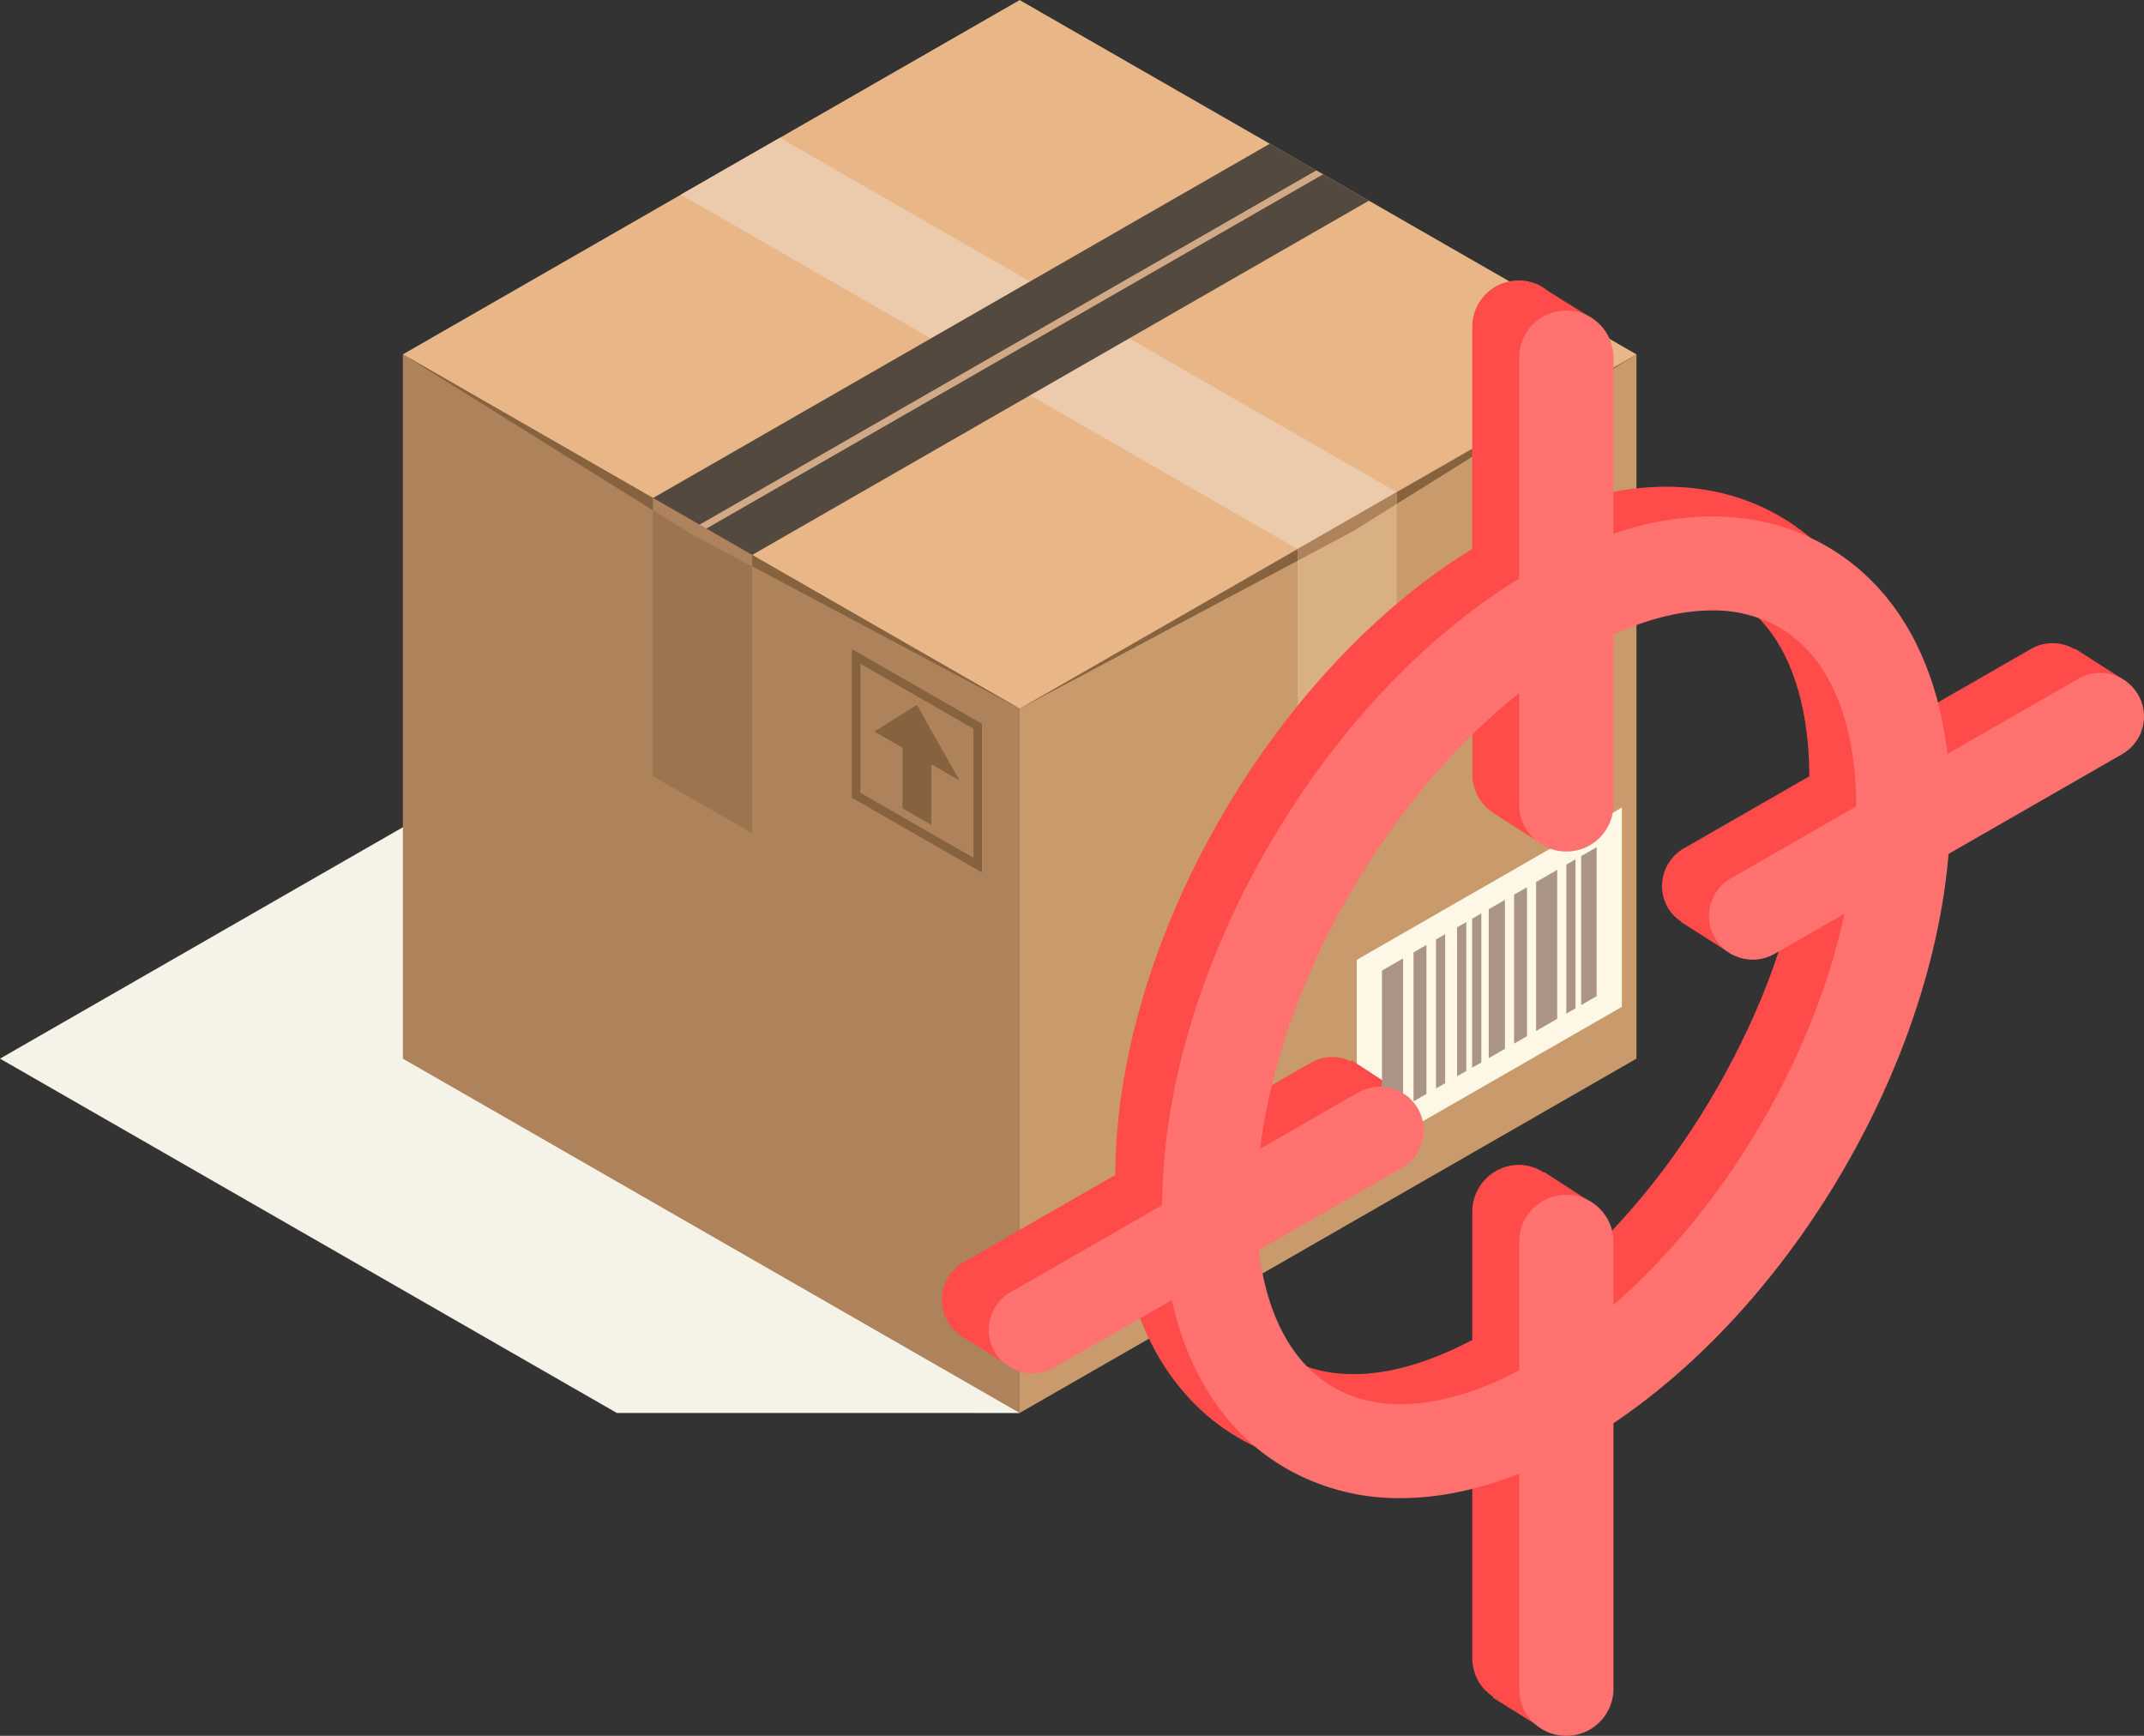 <svg xmlns="http://www.w3.org/2000/svg" width="210" height="170" viewBox="0 0 210 170">
  <rect x="0" y="0" width="210" height="170" fill="#333333" stroke="none"/>
  <g id="Vector_Smart_Object" data-name="Vector Smart Object" transform="translate(-848.983 -682.767)">
    <g id="Group_403" data-name="Group 403">
      <path id="Path_747" data-name="Path 747" d="M909.4,821.146l-60.415-34.7,60.415-34.7,39.457,69.406Z" fill="#f5f2e8"/>
      <g id="Group_391" data-name="Group 391">
        <g id="Group_390" data-name="Group 390">
          <path id="Path_748" data-name="Path 748" d="M948.856,821.146l60.415-34.7V717.47l-60.415,34.7Z" fill="#c99a6b"/>
          <path id="Path_749" data-name="Path 749" d="M1009.27,717.47l-60.415,34.7,32.6-17.352Z" fill="#87623f"/>
          <path id="Path_750" data-name="Path 750" d="M948.856,821.146l-60.415-34.7V717.47l60.415,34.7Z" fill="#ae835b"/>
          <path id="Path_751" data-name="Path 751" d="M948.856,752.173l-60.415-34.7,60.415-34.7,60.415,34.7Z" fill="#e8b687"/>
          <path id="Path_752" data-name="Path 752" d="M976.081,763.782l9.707-5.576V730.959l-9.707,5.576Z" fill="#d9af84"/>
          <path id="Path_753" data-name="Path 753" d="M976.081,736.534l-60.415-34.7,9.707-5.576,60.415,34.7Z" fill="#ebcbab"/>
          <path id="Path_754" data-name="Path 754" d="M888.441,717.47l60.415,34.7-32.6-17.352Z" fill="#87623f"/>
          <path id="Path_755" data-name="Path 755" d="M922.65,764.368l-9.707-5.576V731.544l9.707,5.576Z" fill="#9c754e"/>
          <path id="Path_756" data-name="Path 756" d="M922.65,737.12l60.415-34.7-9.707-5.576-60.415,34.7Z" fill="#54493e" style="mix-blend-mode: screen;isolation: isolate"/>
          <path id="Path_757" data-name="Path 757" d="M918.16,734.541l60.415-34.7-.668-.384-60.415,34.7Z" fill="#d1a986"/>
          <path id="Path_758" data-name="Path 758" d="M922.65,737.12v1.124l-5.918-3.15-3.789-2.364v-1.187Z" fill="#ae835b"/>
        </g>
        <path id="Path_759" data-name="Path 759" d="M981.455,734.822l-5.374,2.861v-1.148l9.707-5.576v1.16Z" fill="#ae835b"/>
      </g>
      <g id="Group_394" data-name="Group 394">
        <g id="Group_392" data-name="Group 392">
          <path id="Path_760" data-name="Path 760" d="M945.168,768.216l-12.748-7.324V746.329l12.748,7.324Zm-11.91-7.805,11.072,6.36V754.134l-11.072-6.36Z" fill="#87623f"/>
        </g>
        <g id="Group_393" data-name="Group 393">
          <path id="Path_761" data-name="Path 761" d="M940.2,763.552l-2.812-1.615V754.6l2.812,1.615Z" fill="#87623f"/>
          <path id="Path_762" data-name="Path 762" d="M942.965,759.2l-8.342-4.792,4.171-2.61Z" fill="#87623f"/>
        </g>
      </g>
      <g id="Group_402" data-name="Group 402">
        <path id="Path_763" data-name="Path 763" d="M981.875,776.768v19.523l25.966-14.915V761.853Z" fill="#fff8e6"/>
        <path id="Path_764" data-name="Path 764" d="M1052.244,746.3l-.069.04a4.241,4.241,0,0,0-4.218-.043l-12.849,7.381c-1.1-9.406-5.2-16.56-11.858-20.388-5.627-3.236-12.42-3.686-19.68-1.52l1.6-17.662-4.621-2.876a4.522,4.522,0,0,0-1.055-.658l-.055-.035v.023a4.554,4.554,0,0,0-6.254,4.266v21.694c-19.665,12.077-34.895,38.615-34.962,61.318l-14.856,8.529a4.259,4.259,0,0,0-1.568,5.83,4.183,4.183,0,0,0,1.273,1.338l0,.026,5.43,3.386,11.232-7.762c1.885,6.487,5.494,11.492,10.675,14.466a22.088,22.088,0,0,0,11.153,2.887,31.916,31.916,0,0,0,11.626-2.46v21.143a4.506,4.506,0,0,0,2.035,3.707l-.009.1,5.407,3.378.339-3.857a4.548,4.548,0,0,0,1.467-3.326V831.911l1.194-13.557c16.514-11.717,29.267-33.451,31.451-53.472l11.2-7.765,5.969-3.43a4.153,4.153,0,0,0,1.629-1.837l3.375-2.342Zm-38.322,19.548a4.253,4.253,0,0,0-1.571,5.827,4.209,4.209,0,0,0,1.316,1.361l-.014.032,4.94,3.15,2.94-4.684-.191-.1,3.615-2.077c-.119.545-.18,1.087-.313,1.635-.061.239-.136.482-.2.724q-.683,2.635-1.6,5.264c-.081.234-.154.467-.238.7q-1.039,2.86-2.343,5.671c-.1.219-.209.436-.313.658a77.243,77.243,0,0,1-6.48,11.154l-.217.312a70.258,70.258,0,0,1-8.489,9.96c-.765.741-1.548,1.448-2.337,2.135v-.609l2.943-6.089-5.123-3.314-.041.052a4.518,4.518,0,0,0-2.4-.764,4.606,4.606,0,0,0-4.618,4.595V814c-4.271,2.244-8.3,3.4-11.837,3.343a14.852,14.852,0,0,1-2.267-.2,12.288,12.288,0,0,1-4.056-1.436,11.647,11.647,0,0,1-2.3-1.8c-.154-.144-.3-.294-.449-.453a13.886,13.886,0,0,1-1.864-2.469l-.017-.029a18.58,18.58,0,0,1-1.418-3.161c-.049-.133-.1-.262-.142-.4a25.335,25.335,0,0,1-.936-3.839c-.07-.427-.116-.874-.168-1.318l13.965-8.022c.049-.029.078-.081.125-.11l1.113.58,4.047-4.419-5.613-3.669-.087.1a4.229,4.229,0,0,0-3.873.127l-9.547,5.483q.209-1.674.528-3.369l.038-.2h0a68.792,68.792,0,0,1,6.9-19.029l0,0a77.183,77.183,0,0,1,4.172-6.943h0a67.294,67.294,0,0,1,13.693-15.045v10.892a4.557,4.557,0,0,0,2.554,4.055l-.035.032,4.772,3.029,3.125-4.292-1.644-.885a4.506,4.506,0,0,0,.467-1.938V741.971c.052-.026.107-.061.156-.084a26.768,26.768,0,0,1,6.494-2.025,18.269,18.269,0,0,1,2.986-.254,13.64,13.64,0,0,1,4.387.773,11.864,11.864,0,0,1,2.18.874c4.85,2.786,7.532,9.017,7.564,17.543Z" fill="#ff4c4a"/>
        <g id="Group_395" data-name="Group 395">
          <path id="Path_765" data-name="Path 765" d="M986.413,791.218l-2.068,1.188v-14.59l2.068-1.188Z" fill="#ab9589"/>
          <path id="Path_766" data-name="Path 766" d="M1001.51,782.546l-2.068,1.188v-14.59l2.068-1.188Z" fill="#ab9589"/>
          <path id="Path_767" data-name="Path 767" d="M988.7,789.905l-1.267.727v-14.59l1.267-.727Z" fill="#ab9589"/>
          <path id="Path_768" data-name="Path 768" d="M998.548,784.247l-1.267.728v-14.59l1.267-.728Z" fill="#ab9589"/>
          <path id="Path_769" data-name="Path 769" d="M990.535,788.85l-.9.516v-14.59l.9-.516Z" fill="#ab9589"/>
          <path id="Path_770" data-name="Path 770" d="M992.6,787.661l-.9.516v-14.59l.9-.516Z" fill="#ab9589"/>
          <path id="Path_771" data-name="Path 771" d="M1003.3,781.517l-.9.516V767.442l.9-.516Z" fill="#ab9589"/>
          <path id="Path_772" data-name="Path 772" d="M1005.371,780.328l-1.515.87v-14.59l1.515-.87Z" fill="#ab9589"/>
          <path id="Path_773" data-name="Path 773" d="M994.075,786.816l-.9.516v-14.59l.9-.516Z" fill="#ab9589"/>
          <path id="Path_774" data-name="Path 774" d="M996.388,785.488l-1.587.912V771.809l1.587-.912Z" fill="#ab9589"/>
        </g>
        <g id="Group_401" data-name="Group 401">
          <g id="Group_396" data-name="Group 396">
            <path id="Path_775" data-name="Path 775" d="M986.16,829.486A22.125,22.125,0,0,1,975,826.6c-7.86-4.514-12.188-13.626-12.188-25.657,0-23.249,15.943-50.62,36.3-62.31,10.608-6.095,20.813-6.952,28.734-2.4,7.86,4.517,12.188,13.629,12.188,25.657,0,23.249-15.946,50.62-36.3,62.31C997.621,827.714,991.645,829.486,986.16,829.486Zm30.5-86.935c-3.847,0-8.257,1.359-12.928,4.044-17.468,10.035-31.68,34.415-31.68,54.349,0,8.607,2.69,14.9,7.573,17.7,4.934,2.83,11.858,1.984,19.488-2.4,17.468-10.032,31.685-34.412,31.685-54.349,0-8.607-2.691-14.893-7.573-17.7A12.985,12.985,0,0,0,1016.66,742.55Z" fill="#ff7270"/>
          </g>
          <g id="Group_397" data-name="Group 397">
            <path id="Path_776" data-name="Path 776" d="M1002.4,766.16h0a4.611,4.611,0,0,1-4.621-4.6V717.776a4.608,4.608,0,0,1,4.621-4.595h0a4.606,4.606,0,0,1,4.618,4.595v43.786A4.608,4.608,0,0,1,1002.4,766.16Z" fill="#ff7270"/>
          </g>
          <g id="Group_398" data-name="Group 398">
            <path id="Path_777" data-name="Path 777" d="M1002.4,852.766h0a4.608,4.608,0,0,1-4.621-4.6V804.385a4.608,4.608,0,0,1,4.621-4.6h0a4.606,4.606,0,0,1,4.618,4.6v43.786A4.606,4.606,0,0,1,1002.4,852.766Z" fill="#ff7270"/>
          </g>
          <g id="Group_399" data-name="Group 399">
            <path id="Path_778" data-name="Path 778" d="M1016.95,774.62h0a4.25,4.25,0,0,1,1.568-5.827l34.034-19.551a4.3,4.3,0,0,1,5.856,1.56h0a4.255,4.255,0,0,1-1.568,5.827l-34.034,19.551A4.3,4.3,0,0,1,1016.95,774.62Z" fill="#ff7270"/>
          </g>
          <g id="Group_400" data-name="Group 400">
            <path id="Path_779" data-name="Path 779" d="M946.4,815.147h0a4.253,4.253,0,0,1,1.568-5.83L982,789.766a4.3,4.3,0,0,1,5.854,1.56h0a4.253,4.253,0,0,1-1.569,5.83L952.254,816.7A4.294,4.294,0,0,1,946.4,815.147Z" fill="#ff7270"/>
          </g>
        </g>
      </g>
    </g>
  </g>
</svg>
